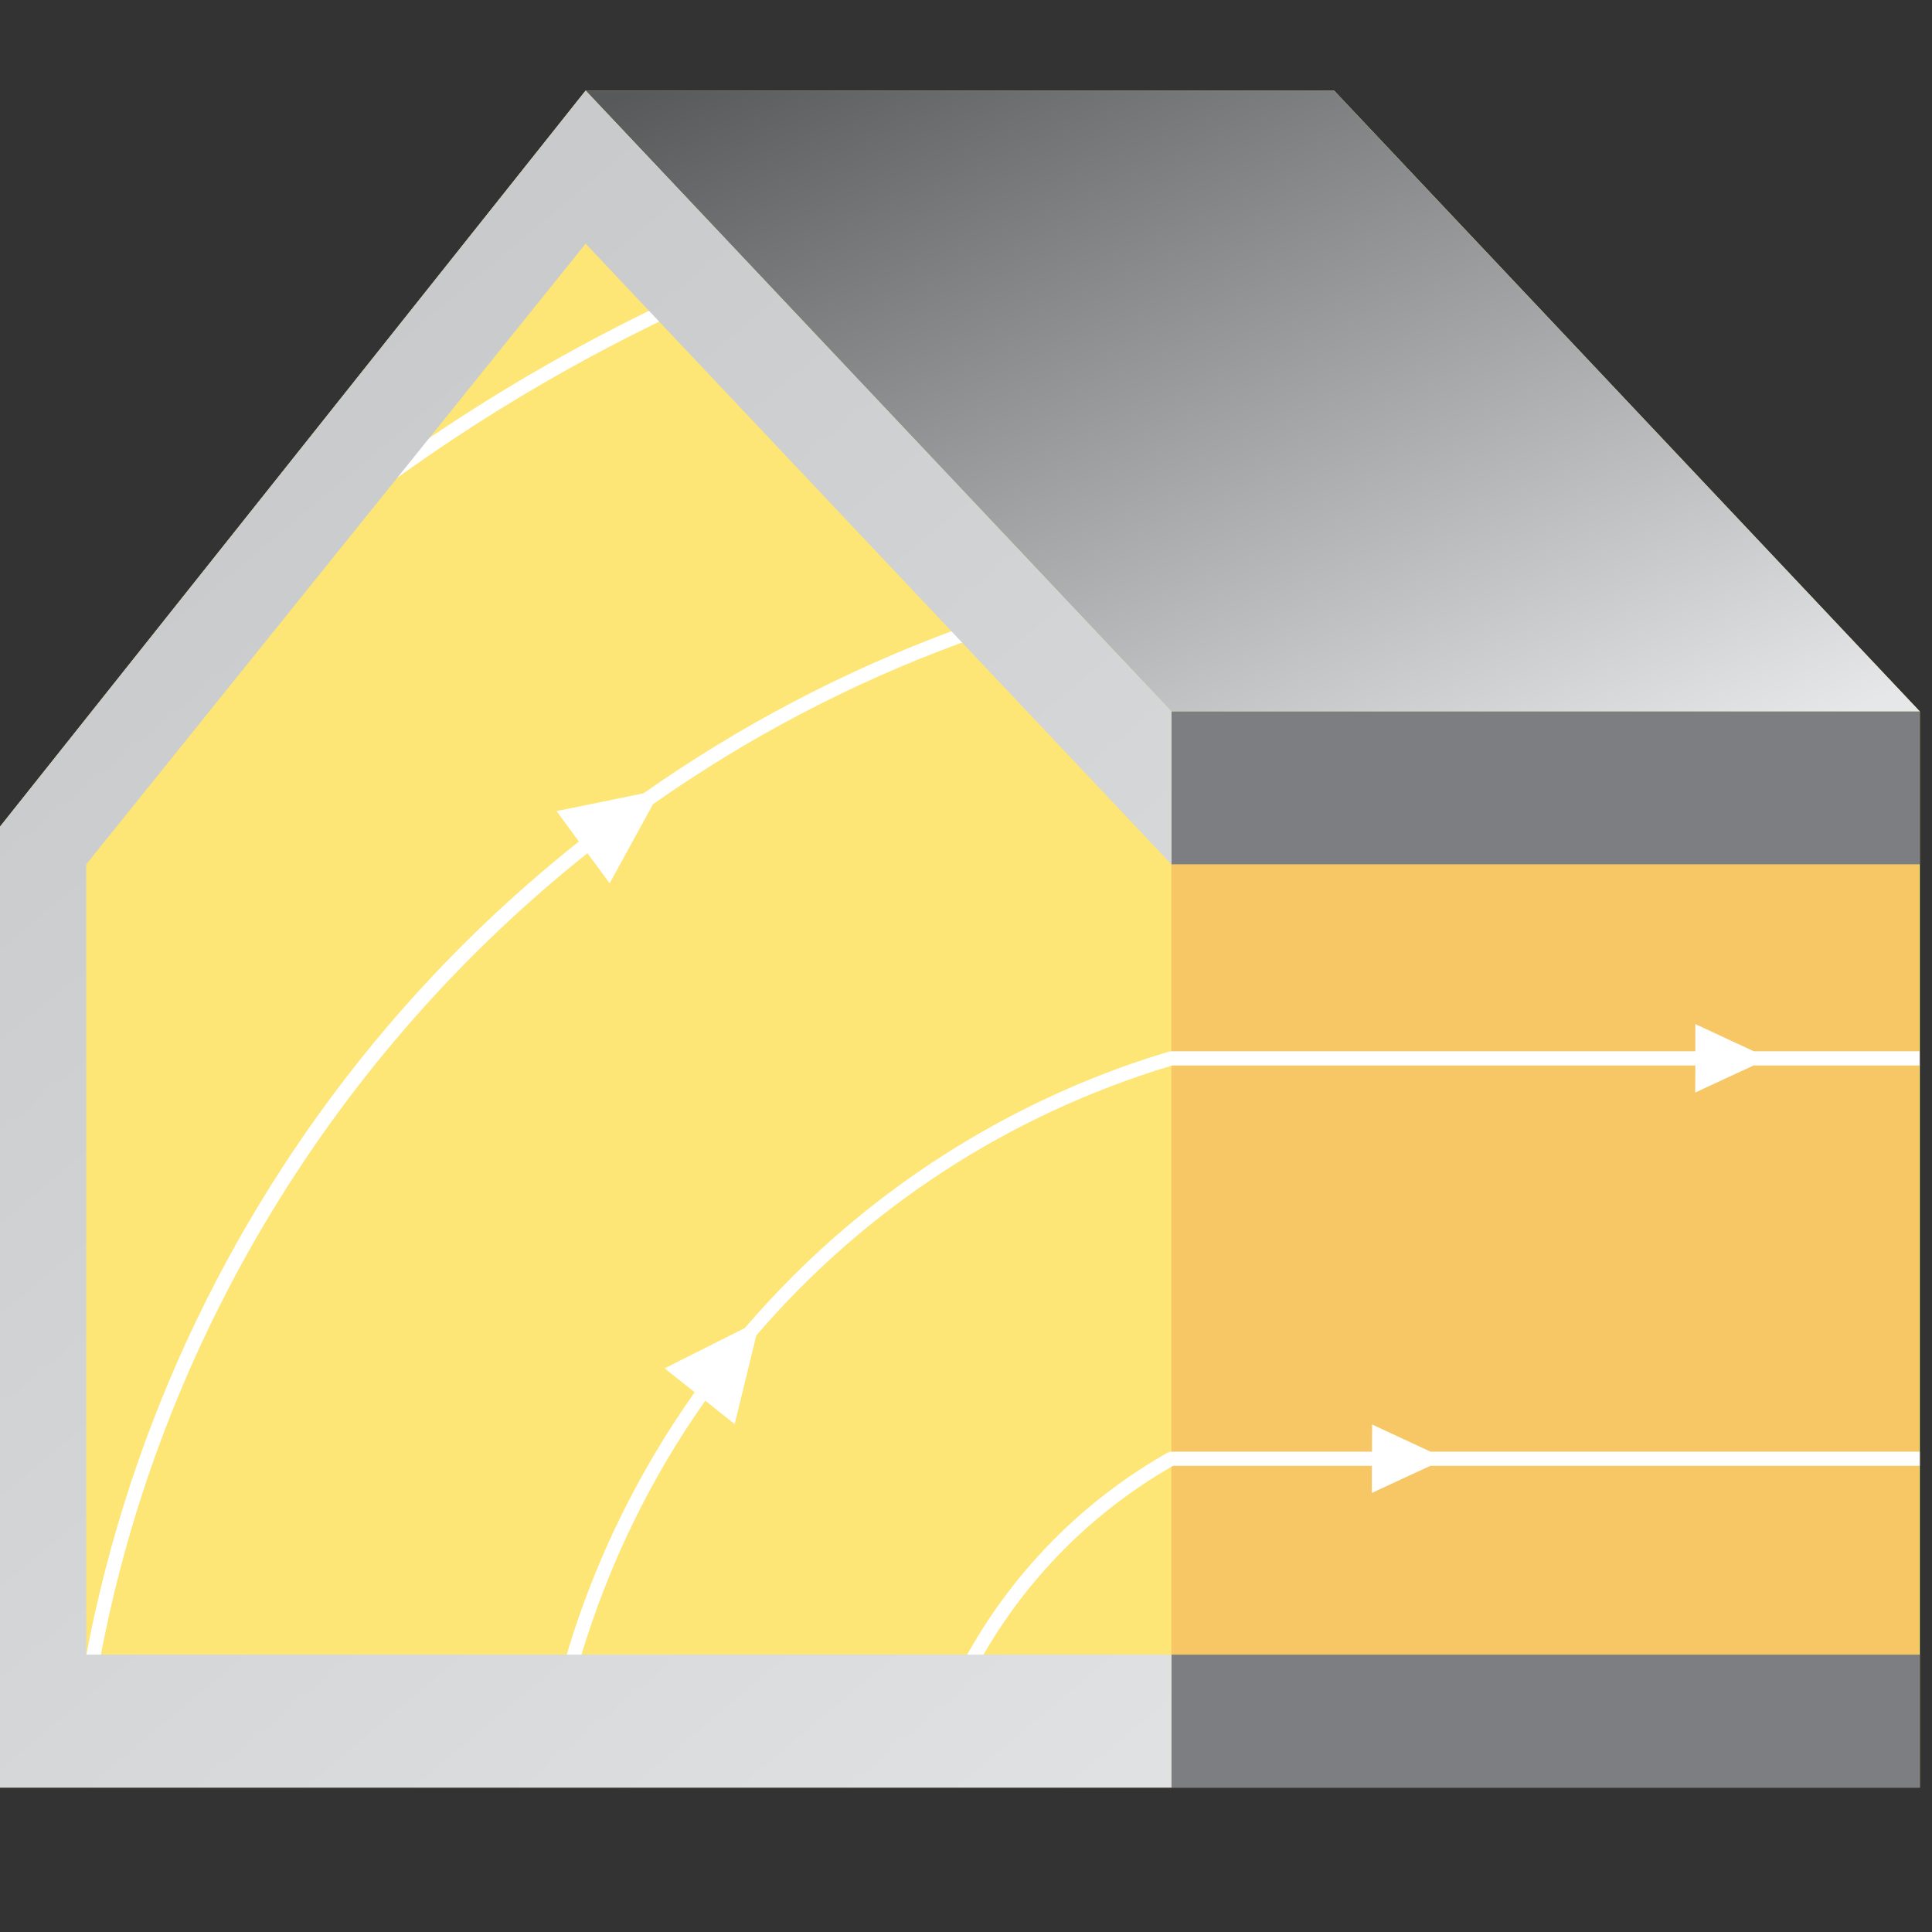 <?xml version="1.0" encoding="utf-8"?>
<!-- Generator: Adobe Illustrator 17.0.0, SVG Export Plug-In . SVG Version: 6.00 Build 0)  -->
<!DOCTYPE svg PUBLIC "-//W3C//DTD SVG 1.1//EN" "http://www.w3.org/Graphics/SVG/1.1/DTD/svg11.dtd">
<svg version="1.1" id="Слой_1" xmlns="http://www.w3.org/2000/svg" xmlns:xlink="http://www.w3.org/1999/xlink" x="0px" y="0px"
	 width="16px" height="16px" viewBox="0 0 16 16" enable-background="new 0 0 16 16" xml:space="preserve">
<rect x="0" y="0" width="16" height="16" fill="#333333" stroke="none"/>
<polygon fill="#FDE675" points="0,14.804 0,6.846 4.85,0.75 11.048,0.75 15.899,5.892 15.899,14.804 "/>
<rect x="9.701" y="7.158" fill="#F6C764" width="6.19" height="6.545"/>
<path fill="#FFFFFF" d="M3.221,4.007l-0.07-0.096C3.864,3.392,4.628,2.935,5.42,2.552l0.051,0.106
	C4.685,3.038,3.928,3.491,3.221,4.007z M9.718,8.824h4.322l-0.001,0.224l0.306-0.142l0.178-0.082h1.375V8.706h-1.374l-0.179-0.083
	L14.04,8.481v0.225H9.701l0,0c0,0-0.003,0-0.008,0.001C9.687,8.707,9.684,8.708,9.684,8.708c-1.17,0.349-2.248,0.992-3.117,1.86
	c-0.139,0.139-0.272,0.283-0.4,0.431l-0.269,0.135l-0.394,0.198l0.249,0.198c-0.464,0.655-0.822,1.382-1.053,2.15l-0.009,0.033
	l0.121,0.001c0.231-0.767,0.581-1.479,1.029-2.114l0.243,0.194l0.105-0.429l0.074-0.305c0.894-1.042,2.078-1.825,3.438-2.234
	C9.706,8.824,9.712,8.824,9.718,8.824C9.718,8.824,9.718,8.824,9.718,8.824z M11.847,12.139l-0.18,0.083l-0.306,0.142v-0.225H9.728
	v0c-0.007,0-0.01-0.001-0.016,0.002c-0.664,0.38-1.213,0.933-1.589,1.6l-0.12-0.026l0.018-0.032c0.39-0.691,0.96-1.263,1.651-1.654
	c0,0,0.007-0.003,0.014-0.005c0.006-0.002,0.014-0.002,0.015-0.002v0h1.661l0.001-0.225l0.484,0.225h4.052v0.117
	C15.899,12.139,11.847,12.139,11.847,12.139z M5.408,6.66L5.049,7.315L4.865,7.066c-2.071,1.649-3.534,4.01-4.035,6.666L0.714,13.71
	c0.363-1.92,1.228-3.723,2.501-5.217c0.477-0.559,1.007-1.07,1.579-1.524L4.609,6.717l0.432-0.088l0.288-0.059
	C6.129,6.008,7,5.551,7.919,5.213l0.079,0.099L7.96,5.324C7.045,5.659,6.189,6.111,5.408,6.66z"/>
<linearGradient id="SVGID_1_" gradientUnits="userSpaceOnUse" x1="134.567" y1="-235.279" x2="131.156" y2="-227.303" gradientTransform="matrix(1 0 0 -1 -122.5 -228)">
	<stop  offset="0" style="stop-color:#E6E7E8"/>
	<stop  offset="1" style="stop-color:#58595B"/>
</linearGradient>
<polygon fill="url(#SVGID_1_)" points="15.899,5.892 11.048,0.75 4.85,0.75 9.701,5.892 "/>
<path fill="#7C7E81" d="M9.701,13.703h6.198v1.101H9.701V13.703z M9.701,7.158h6.198V5.892H9.701V7.158z"/>
<linearGradient id="SVGID_2_" gradientUnits="userSpaceOnUse" x1="131.362" y1="-243.129" x2="117.265" y2="-226.328" gradientTransform="matrix(1 0 0 -1 -122.5 -228)">
	<stop  offset="0" style="stop-color:#DFE1E2"/>
	<stop  offset="1" style="stop-color:#B9BBBD"/>
</linearGradient>
<polygon fill="url(#SVGID_2_)" points="9.701,13.703 0.714,13.703 0.714,7.158 4.85,2.018 9.701,7.158 9.701,5.892 4.85,0.75 
	0,6.846 0,14.804 0.714,14.804 9.701,14.804 "/>
</svg>
